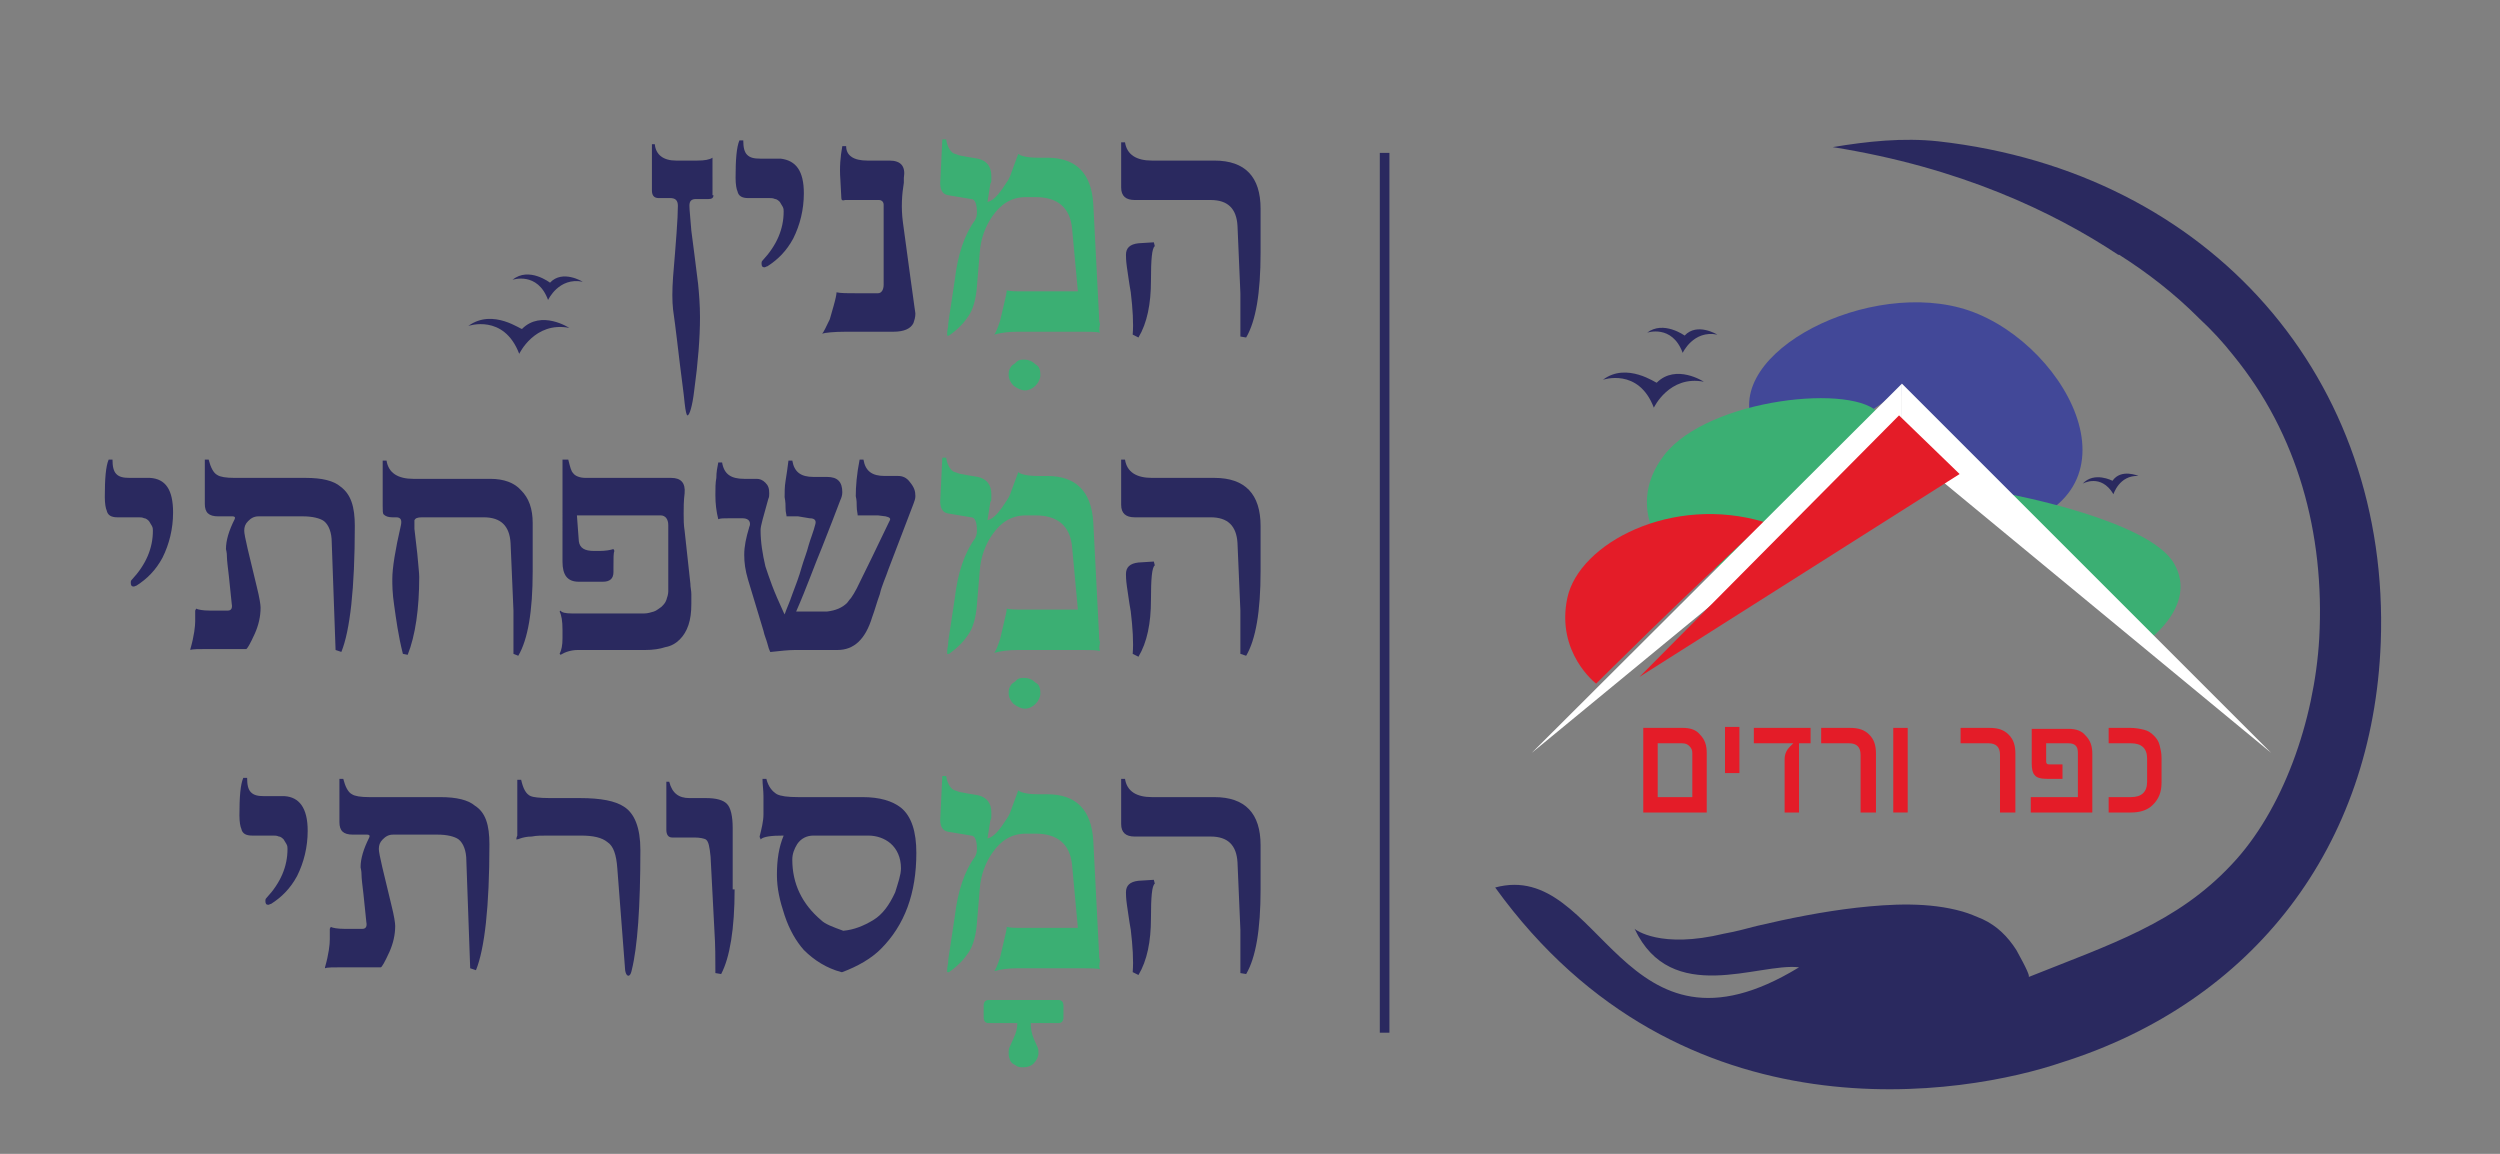 <?xml version="1.0" encoding="UTF-8"?>
<!-- Generator: Adobe Illustrator 27.9.1, SVG Export Plug-In . SVG Version: 6.00 Build 0)  -->
<svg xmlns="http://www.w3.org/2000/svg" xmlns:xlink="http://www.w3.org/1999/xlink" version="1.1" id="_x31_170px_grid" x="0px" y="0px" viewBox="0 0 260 120" style="enable-background:new 0 0 260 120;" xml:space="preserve">
<rect x="0" y="0" width="260" height="120" fill="#808080" stroke="none"/>
<style type="text/css">
	.st0{fill:#FFFFFF;stroke:#FFB400;stroke-miterlimit:10;}
	.st1{fill:none;}
	.st2{fill:#E1B400;}
	.st3{fill:#1D1D1B;}
	.st4{fill:#FFB400;}
	.st5{fill-rule:evenodd;clip-rule:evenodd;}
	.st6{fill:none;stroke:#FFB400;stroke-width:0.942;stroke-miterlimit:10;}
	.st7{fill:none;stroke:#FFB400;stroke-miterlimit:10;}
	.st8{fill:#FFFFFF;}
	.st9{fill:#E3B700;}
	.st10{fill:#F1C400;}
	.st11{fill:#FFFFFF;stroke:#1D1D1B;stroke-miterlimit:10;}
	.st12{fill:#16172D;}
	.st13{fill:#3EA1CD;}
	
		.st14{clip-path:url(#SVGID_00000107578769155242199810000012677391186219917707_);fill:none;stroke:#428FC1;stroke-width:0.816;stroke-miterlimit:3.864;}
	.st15{clip-path:url(#SVGID_00000107578769155242199810000012677391186219917707_);fill:#428FC1;}
	.st16{clip-path:url(#SVGID_00000107578769155242199810000012677391186219917707_);fill:#0080B1;}
	.st17{clip-path:url(#SVGID_00000107578769155242199810000012677391186219917707_);fill:none;stroke:#231F20;stroke-width:0.2;}
	.st18{fill:#231F20;}
	.st19{clip-path:url(#SVGID_00000121272259949594138190000015825649152167513487_);fill:none;stroke:#231F20;stroke-width:0.2;}
	.st20{clip-path:url(#SVGID_00000064336017477049098470000006445364182698136252_);fill:none;stroke:#231F20;stroke-width:0.2;}
	.st21{clip-path:url(#SVGID_00000163063820273836290410000001498716175169955986_);fill:none;stroke:#231F20;stroke-width:0.2;}
	.st22{clip-path:url(#SVGID_00000060008054533311933830000010462611315850295731_);fill:none;stroke:#231F20;stroke-width:0.2;}
	.st23{clip-path:url(#SVGID_00000028310634275941525650000000443877810700426899_);fill:none;stroke:#231F20;stroke-width:0.2;}
	.st24{clip-path:url(#SVGID_00000165929372502393852200000014611031019436255107_);fill:none;stroke:#231F20;stroke-width:0.2;}
	.st25{clip-path:url(#SVGID_00000100342759927802713080000016635804891369244045_);fill:none;stroke:#231F20;stroke-width:0.2;}
	.st26{fill:#12A3D9;}
	.st27{fill:#121718;}
	
		.st28{clip-path:url(#SVGID_00000002350577086494801580000017869981114158859179_);fill:url(#SVGID_00000155114360023764121660000012084445924716256937_);}
	
		.st29{clip-path:url(#SVGID_00000020398457483086408830000016955544805209303947_);fill:url(#SVGID_00000135687588866527377330000000159863260998807983_);}
	
		.st30{clip-path:url(#SVGID_00000137818961791255295590000005303323334601616570_);fill:url(#SVGID_00000147930163047791406500000007348934142115131293_);}
	
		.st31{clip-path:url(#SVGID_00000056385874894361221150000013729364382630676376_);fill:url(#SVGID_00000003803005133877226050000001721968780417812145_);}
	
		.st32{clip-path:url(#SVGID_00000150068457281954804250000011427580136439138179_);fill:url(#SVGID_00000090259839578859442310000017588624945875781033_);}
	
		.st33{clip-path:url(#SVGID_00000035508865595908326160000012149434015849213579_);fill:url(#SVGID_00000132802734957387865370000008859020306075036319_);}
	
		.st34{clip-path:url(#SVGID_00000092433252906817145640000012687438137862574218_);fill:url(#SVGID_00000052096133700576096320000009250997148520955546_);}
	
		.st35{clip-path:url(#SVGID_00000004545545022084562130000015146372289672544957_);fill:url(#SVGID_00000041288811637487619970000010585340899099481002_);}
	
		.st36{clip-path:url(#SVGID_00000055673343167062285810000006973904406651037095_);fill:url(#SVGID_00000183960663529842623860000017536382244130514321_);}
	
		.st37{clip-path:url(#SVGID_00000130636861539895635540000000146173424025553595_);fill:url(#SVGID_00000160156209167624964080000012640013765609293742_);}
	
		.st38{clip-path:url(#SVGID_00000061449322714233586190000009163583033605614235_);fill:url(#SVGID_00000057107779575040843090000002103929885747387580_);}
	
		.st39{clip-path:url(#SVGID_00000147925423013739452890000006130579451818122632_);fill:url(#SVGID_00000155849554311194711060000014258452515029954966_);}
	
		.st40{clip-path:url(#SVGID_00000026881581022256605200000016566388662745767583_);fill:url(#SVGID_00000113338490994184176510000010018506243152072890_);}
	
		.st41{clip-path:url(#SVGID_00000046315396743376299080000016966537958997831572_);fill:url(#SVGID_00000164498950782214037390000001411531828233642136_);}
	.st42{clip-path:url(#SVGID_00000098923467218845072130000001674102742884954046_);fill:#00205C;}
	
		.st43{clip-path:url(#SVGID_00000045591485899628354860000010405824783647702186_);fill:url(#SVGID_00000121957882867302627170000014479717571472807837_);}
	
		.st44{clip-path:url(#SVGID_00000137097871809705021470000006540485438290935732_);fill:url(#SVGID_00000098194458877068939930000008322140598882230430_);}
	
		.st45{clip-path:url(#SVGID_00000164504674024277556610000002332927152421948809_);fill:url(#SVGID_00000141441026676470261720000013018735919855837337_);}
	
		.st46{clip-path:url(#SVGID_00000068656818855370789420000012187590675537264049_);fill:url(#SVGID_00000103967125643399992680000013723368179303853979_);}
	
		.st47{clip-path:url(#SVGID_00000089574560931643056910000012729962229146209682_);fill:url(#SVGID_00000053512064049809812820000016371768538993736379_);}
	
		.st48{clip-path:url(#SVGID_00000124135091740807902010000002555051406020621449_);fill:url(#SVGID_00000131358766834558378700000006507250036034442680_);}
	
		.st49{clip-path:url(#SVGID_00000125566125785225698600000005741213886420489908_);fill:url(#SVGID_00000092415898799807192740000005179544147981083022_);}
	
		.st50{clip-path:url(#SVGID_00000053515085712674926880000015271297828676152201_);fill:url(#SVGID_00000180332866760581205740000007464627983718327689_);}
	
		.st51{clip-path:url(#SVGID_00000062898843763051221530000003157823579064950950_);fill:url(#SVGID_00000178180518880764715870000002547781174451838612_);}
	
		.st52{clip-path:url(#SVGID_00000094614393913084336670000018255580586351441035_);fill:url(#SVGID_00000054241197923636626570000002289459509806419584_);}
	
		.st53{clip-path:url(#SVGID_00000096774075755725164680000000278739389922923706_);fill:url(#SVGID_00000119828969497661943740000001279769632372298893_);}
	
		.st54{clip-path:url(#SVGID_00000050642643913410670270000011414957796868146079_);fill:url(#SVGID_00000067203879833003192090000001433339869340949646_);}
	
		.st55{clip-path:url(#SVGID_00000183932555588647596900000016361855677750021293_);fill:url(#SVGID_00000075853732291683154360000009314631867097898937_);}
	
		.st56{clip-path:url(#SVGID_00000149368625627423702150000002063775530567705249_);fill:url(#SVGID_00000156566404384476734200000017953246022991236754_);}
	.st57{clip-path:url(#SVGID_00000014629344158003238030000005818194385542338743_);fill:#00205C;}
	.st58{fill:#1A709A;}
	.st59{fill:#2181B6;}
	.st60{clip-path:url(#SVGID_00000137105469286929872790000003432199410383497104_);fill:#FFC507;}
	.st61{clip-path:url(#SVGID_00000137105469286929872790000003432199410383497104_);fill:#D52429;}
	.st62{clip-path:url(#SVGID_00000137105469286929872790000003432199410383497104_);fill:#292960;}
	.st63{clip-path:url(#SVGID_00000137105469286929872790000003432199410383497104_);}
	.st64{clip-path:url(#SVGID_00000137105469286929872790000003432199410383497104_);fill:#D8262A;}
	.st65{clip-path:url(#SVGID_00000054265960148626744740000006803140591272994212_);}
	.st66{fill:#3A80A2;}
	.st67{fill:#164A63;}
	.st68{fill:#9DBC10;}
	.st69{fill:#7C7B7B;}
	.st70{fill:url(#SVGID_00000020399307402733205510000012738500003238726030_);}
	.st71{fill:#D62B66;}
	.st72{fill:url(#SVGID_00000045596071260408410910000010423402360870149823_);}
	.st73{fill:url(#SVGID_00000083058067218149812830000007201041838500102828_);}
	
		.st74{clip-path:url(#SVGID_00000112628367251312146220000012172852721661134726_);fill:url(#SVGID_00000155863476283328006940000015766023917655684755_);}
	.st75{clip-path:url(#SVGID_00000112628367251312146220000012172852721661134726_);}
	.st76{fill:url(#SVGID_00000070097601194735981150000009747192634013620372_);}
	.st77{fill:url(#SVGID_00000114772647631499821500000018238448347220819898_);}
	.st78{fill:url(#SVGID_00000175287762909428249760000008549948576275129518_);}
	.st79{fill:url(#SVGID_00000121268487575493753640000013655565899488663716_);}
	.st80{fill:url(#SVGID_00000107581128674092467940000015540108344862530452_);}
	.st81{opacity:0.26;fill:#EF92AE;}
	.st82{opacity:0.4;fill:#FFFFFF;}
	.st83{fill:#FFE7DD;}
	.st84{fill:#ECD0B8;}
	.st85{fill:#FFA6D6;}
	.st86{fill:#FF4C8D;}
	.st87{fill:#FF7CAF;}
	.st88{fill:#FFD2E4;}
	.st89{fill:#FFCEE4;}
	.st90{fill:#FF8BC6;}
	.st91{fill:#CD805F;}
	.st92{fill:#EEB395;}
	.st93{fill:#E9CDC6;}
	.st94{fill:#FF80B1;}
	.st95{fill:#FF1D88;}
	.st96{fill:#FFC8BC;}
	.st97{fill:#FFD8C7;}
	.st98{fill:#FFA48D;}
	.st99{fill:#DE8370;}
	.st100{fill:#FFD46C;}
	.st101{fill:#FFCF43;}
	.st102{fill:#9DD925;}
	.st103{fill:#B8EF53;}
	.st104{fill:#FF80B0;}
	.st105{fill:#3BD1E5;}
	.st106{fill:#65EFED;}
	.st107{fill:#FFA2E3;}
	.st108{fill:#FFDF8F;}
	.st109{fill:#FFE8BC;}
	.st110{fill:#FFEDD7;}
	.st111{fill:#90EEFF;}
	.st112{fill:#ACFFFF;}
	.st113{fill:#C7FFF1;}
	.st114{fill:#FFB8E9;}
	.st115{fill:#FFD5EE;}
	.st116{opacity:0.44;clip-path:url(#SVGID_00000165227921433434243950000016284091485497840542_);}
	.st117{fill:#BEBCBC;}
	.st118{fill:#E2E2E2;}
	.st119{fill:#FFF9DA;}
	.st120{fill:#807F7C;}
	.st121{fill:#8C8A88;}
	.st122{fill:#FFEED1;}
	.st123{fill:#C2C2C2;}
	.st124{fill:#DA353B;}
	.st125{fill:#DC565A;}
	.st126{fill-rule:evenodd;clip-rule:evenodd;fill:#E17680;}
	.st127{fill:#BB1E23;}
	.st128{fill:#B31919;}
	.st129{fill-rule:evenodd;clip-rule:evenodd;fill:#E95459;}
	.st130{fill:#F0686D;}
	.st131{fill:#B62328;}
	.st132{fill:#CA242A;}
	.st133{fill:#D4343A;}
	.st134{fill:#E1565B;}
	.st135{fill:#C0161C;}
	.st136{fill:#D44A4F;}
	.st137{fill-rule:evenodd;clip-rule:evenodd;fill:#3DAEAE;}
	.st138{fill-rule:evenodd;clip-rule:evenodd;fill:#4EB1B1;}
	.st139{fill-rule:evenodd;clip-rule:evenodd;fill:#2E8D8D;}
	.st140{fill-rule:evenodd;clip-rule:evenodd;fill:#1F9797;}
	.st141{fill-rule:evenodd;clip-rule:evenodd;fill:#2D908A;}
	.st142{fill-rule:evenodd;clip-rule:evenodd;fill:#237571;}
	.st143{fill-rule:evenodd;clip-rule:evenodd;fill:#4CB3A8;}
	.st144{fill-rule:evenodd;clip-rule:evenodd;fill:#358080;}
	.st145{fill-rule:evenodd;clip-rule:evenodd;fill:#73C5C0;}
	.st146{fill-rule:evenodd;clip-rule:evenodd;fill:#A61839;}
	.st147{fill-rule:evenodd;clip-rule:evenodd;fill:#AE1A3D;}
	.st148{fill-rule:evenodd;clip-rule:evenodd;fill:#E14060;}
	.st149{fill-rule:evenodd;clip-rule:evenodd;fill:#E9516F;}
	.st150{fill:#FFAAC2;}
	.st151{fill:#C81367;}
	.st152{fill:url(#SVGID_00000038385728997491883140000008804442365704876725_);}
	.st153{fill:url(#SVGID_00000102522602446488300780000017262232803281826986_);}
	.st154{fill:url(#SVGID_00000021821422021866432020000001597028504138169481_);}
	
		.st155{clip-path:url(#SVGID_00000141453499303452031080000010808079437392276120_);fill:url(#SVGID_00000123406705219139330890000015851010018945997441_);}
	.st156{clip-path:url(#SVGID_00000141453499303452031080000010808079437392276120_);}
	.st157{fill:url(#SVGID_00000165208404415179039520000010833362210950785417_);}
	.st158{fill:url(#SVGID_00000173863978877648134570000016359961699084983201_);}
	.st159{fill:url(#SVGID_00000165195312626725494050000014198961931079565471_);}
	.st160{fill:url(#SVGID_00000032631216739775246100000009939383724218726304_);}
	.st161{fill:url(#SVGID_00000111897057363770354940000009264816170995090362_);}
	.st162{opacity:0.44;clip-path:url(#SVGID_00000176761971823826252980000003080058570371717308_);}
	.st163{fill:#0A4476;}
	.st164{fill:#44B7EA;}
	.st165{fill:#D0D8DD;}
	.st166{fill:#243746;}
	.st167{opacity:0.64;fill:#FFFFFF;}
	.st168{fill:none;stroke:#FFFFFF;stroke-width:0.75;stroke-miterlimit:10;}
	.st169{fill:#FCC000;}
	.st170{fill:#C71A3A;}
	.st171{fill:#114C8C;}
	.st172{fill:#FDE051;}
	.st173{clip-path:url(#SVGID_00000004536240713984950160000014112750005220496552_);fill:#FFD106;}
	.st174{clip-path:url(#SVGID_00000004536240713984950160000014112750005220496552_);fill:#E22228;}
	.st175{clip-path:url(#SVGID_00000004536240713984950160000014112750005220496552_);fill:#282561;}
	.st176{clip-path:url(#SVGID_00000004536240713984950160000014112750005220496552_);}
	.st177{clip-path:url(#SVGID_00000004536240713984950160000014112750005220496552_);fill:#EA2127;}
	.st178{clip-path:url(#SVGID_00000173843995870860778260000014057666615532350101_);}
	
		.st179{clip-path:url(#SVGID_00000154391869387128973780000000328171837889466531_);fill:none;stroke:#429BCD;stroke-width:0.816;stroke-miterlimit:3.864;}
	.st180{clip-path:url(#SVGID_00000154391869387128973780000000328171837889466531_);fill:#429BCD;}
	.st181{clip-path:url(#SVGID_00000154391869387128973780000000328171837889466531_);fill:#0081BD;}
	.st182{clip-path:url(#SVGID_00000154391869387128973780000000328171837889466531_);fill:none;stroke:#231F20;stroke-width:0.2;}
	.st183{clip-path:url(#SVGID_00000124156571148187968550000004301748351092204934_);fill:none;stroke:#231F20;stroke-width:0.2;}
	.st184{clip-path:url(#SVGID_00000018956730701379104210000006474219602000337813_);fill:none;stroke:#231F20;stroke-width:0.2;}
	.st185{clip-path:url(#SVGID_00000147184124112311342380000005963249596875543713_);fill:none;stroke:#231F20;stroke-width:0.2;}
	.st186{clip-path:url(#SVGID_00000039816389936563402570000010409093143761190590_);fill:none;stroke:#231F20;stroke-width:0.2;}
	.st187{clip-path:url(#SVGID_00000118396094550933204240000001397439397015539082_);fill:none;stroke:#231F20;stroke-width:0.2;}
	.st188{clip-path:url(#SVGID_00000098191352277487923250000002120169658402978702_);fill:none;stroke:#231F20;stroke-width:0.2;}
	.st189{clip-path:url(#SVGID_00000142878040727700540750000012429301609339334035_);fill:none;stroke:#231F20;stroke-width:0.2;}
	.st190{fill:#85D0D2;}
	.st191{fill:none;stroke:#85D0D2;stroke-width:5.283;stroke-linecap:round;stroke-linejoin:round;stroke-miterlimit:10;}
	.st192{fill:#9D9898;}
	.st193{fill-rule:evenodd;clip-rule:evenodd;fill:#231F20;}
	.st194{fill:#61A60E;}
	.st195{fill-rule:evenodd;clip-rule:evenodd;fill:url(#SVGID_00000175303008545622572990000002190257696064420789_);}
	.st196{fill-rule:evenodd;clip-rule:evenodd;fill:url(#SVGID_00000102510596964961171880000000783627035805716633_);}
	.st197{fill-rule:evenodd;clip-rule:evenodd;fill:url(#SVGID_00000056427428916039168550000003786474905514534836_);}
	.st198{fill-rule:evenodd;clip-rule:evenodd;fill:url(#SVGID_00000005979609045703352400000004275260732235248538_);}
	.st199{fill-rule:evenodd;clip-rule:evenodd;fill:url(#SVGID_00000084498529867141085750000014426386064530251665_);}
	.st200{fill:#9FBD1C;}
	.st201{fill-rule:evenodd;clip-rule:evenodd;fill:#0094D9;}
	.st202{fill-rule:evenodd;clip-rule:evenodd;fill:#284670;}
	.st203{fill:none;stroke:#FFFFFF;stroke-width:0.216;stroke-miterlimit:10;}
	.st204{fill-rule:evenodd;clip-rule:evenodd;fill:#1FC3F3;}
	.st205{fill-rule:evenodd;clip-rule:evenodd;fill:#FFD900;}
	.st206{fill-rule:evenodd;clip-rule:evenodd;fill:#FFD901;}
	.st207{fill-rule:evenodd;clip-rule:evenodd;fill:#FFDB00;}
	.st208{fill-rule:evenodd;clip-rule:evenodd;fill:#FFDB07;}
	.st209{fill-rule:evenodd;clip-rule:evenodd;fill:#FFDB11;}
	.st210{fill-rule:evenodd;clip-rule:evenodd;fill:#FFDB16;}
	.st211{fill-rule:evenodd;clip-rule:evenodd;fill:#FFDB1D;}
	.st212{fill-rule:evenodd;clip-rule:evenodd;fill:#FFDB21;}
	.st213{fill-rule:evenodd;clip-rule:evenodd;fill:#FFDB27;}
	.st214{fill-rule:evenodd;clip-rule:evenodd;fill:#FFDB2C;}
	.st215{fill-rule:evenodd;clip-rule:evenodd;fill:#FFDB2E;}
	.st216{fill-rule:evenodd;clip-rule:evenodd;fill:#FFDB33;}
	.st217{fill-rule:evenodd;clip-rule:evenodd;fill:#FFDB35;}
	.st218{fill-rule:evenodd;clip-rule:evenodd;fill:#FFDD39;}
	.st219{fill-rule:evenodd;clip-rule:evenodd;fill:#FFDD3C;}
	.st220{fill-rule:evenodd;clip-rule:evenodd;fill:#FFDE40;}
	.st221{fill-rule:evenodd;clip-rule:evenodd;fill:#FFDE42;}
	.st222{fill-rule:evenodd;clip-rule:evenodd;fill:#FFDE46;}
	.st223{fill-rule:evenodd;clip-rule:evenodd;fill:#FFDE49;}
	.st224{fill-rule:evenodd;clip-rule:evenodd;fill:#FFDF4C;}
	.st225{fill-rule:evenodd;clip-rule:evenodd;fill:#FFE04F;}
	.st226{fill-rule:evenodd;clip-rule:evenodd;fill:#FFE052;}
	.st227{fill-rule:evenodd;clip-rule:evenodd;fill:#FFE055;}
	.st228{fill-rule:evenodd;clip-rule:evenodd;fill:#FFE057;}
	.st229{fill-rule:evenodd;clip-rule:evenodd;fill:#FFE05B;}
	.st230{fill-rule:evenodd;clip-rule:evenodd;fill:#FFE05D;}
	.st231{fill-rule:evenodd;clip-rule:evenodd;fill:#FFE060;}
	.st232{fill-rule:evenodd;clip-rule:evenodd;fill:#FFE063;}
	.st233{fill-rule:evenodd;clip-rule:evenodd;fill:#FFE065;}
	.st234{fill-rule:evenodd;clip-rule:evenodd;fill:#FFE368;}
	.st235{fill-rule:evenodd;clip-rule:evenodd;fill:#FFE36A;}
	.st236{fill-rule:evenodd;clip-rule:evenodd;fill:#FFE36D;}
	.st237{fill-rule:evenodd;clip-rule:evenodd;fill:#FFE36F;}
	.st238{fill-rule:evenodd;clip-rule:evenodd;fill:#FFE371;}
	.st239{fill-rule:evenodd;clip-rule:evenodd;fill:#FFE374;}
	.st240{fill-rule:evenodd;clip-rule:evenodd;fill:#FFE576;}
	.st241{fill-rule:evenodd;clip-rule:evenodd;fill:#FFE679;}
	.st242{fill-rule:evenodd;clip-rule:evenodd;fill:#FFE67A;}
	.st243{fill-rule:evenodd;clip-rule:evenodd;fill:#FFE67D;}
	.st244{fill-rule:evenodd;clip-rule:evenodd;fill:#FFE67F;}
	.st245{fill-rule:evenodd;clip-rule:evenodd;fill:#FFE680;}
	.st246{fill-rule:evenodd;clip-rule:evenodd;fill:#FFE682;}
	.st247{fill-rule:evenodd;clip-rule:evenodd;fill:#FFE684;}
	.st248{fill-rule:evenodd;clip-rule:evenodd;fill:#FFE686;}
	.st249{fill-rule:evenodd;clip-rule:evenodd;fill:#FFE788;}
	.st250{fill-rule:evenodd;clip-rule:evenodd;fill:#FFE88A;}
	.st251{fill-rule:evenodd;clip-rule:evenodd;fill:#FFE88C;}
	.st252{fill-rule:evenodd;clip-rule:evenodd;fill:#FFE88E;}
	.st253{fill-rule:evenodd;clip-rule:evenodd;fill:#FFE890;}
	.st254{fill-rule:evenodd;clip-rule:evenodd;fill:#FFE992;}
	.st255{fill-rule:evenodd;clip-rule:evenodd;fill:#FFE994;}
	.st256{fill-rule:evenodd;clip-rule:evenodd;fill:#FFE996;}
	.st257{fill-rule:evenodd;clip-rule:evenodd;fill:#FFEB99;}
	.st258{fill-rule:evenodd;clip-rule:evenodd;fill:#FFEB9A;}
	.st259{fill-rule:evenodd;clip-rule:evenodd;fill:#FFEB9D;}
	.st260{fill-rule:evenodd;clip-rule:evenodd;fill:#FFEC9E;}
	.st261{fill-rule:evenodd;clip-rule:evenodd;fill:#FFECA1;}
	.st262{fill-rule:evenodd;clip-rule:evenodd;fill:#FFECA2;}
	.st263{fill-rule:evenodd;clip-rule:evenodd;fill:#FFECA4;}
	.st264{fill-rule:evenodd;clip-rule:evenodd;fill:#FFECA7;}
	.st265{fill-rule:evenodd;clip-rule:evenodd;fill:#FFECA8;}
	.st266{fill-rule:evenodd;clip-rule:evenodd;fill:#FFECAB;}
	.st267{fill-rule:evenodd;clip-rule:evenodd;fill:#FFEEAD;}
	.st268{fill-rule:evenodd;clip-rule:evenodd;fill:#FFEEAF;}
	.st269{fill-rule:evenodd;clip-rule:evenodd;fill:#FFEEB1;}
	.st270{fill-rule:evenodd;clip-rule:evenodd;fill:#FFEEB3;}
	.st271{fill-rule:evenodd;clip-rule:evenodd;fill:#FFEEB4;}
	.st272{fill-rule:evenodd;clip-rule:evenodd;fill:#FFEFB7;}
	.st273{fill-rule:evenodd;clip-rule:evenodd;fill:#FFEFB9;}
	.st274{fill-rule:evenodd;clip-rule:evenodd;fill:#FFEFBB;}
	.st275{fill-rule:evenodd;clip-rule:evenodd;fill:#FFEFBD;}
	.st276{fill-rule:evenodd;clip-rule:evenodd;fill:#FFF2BF;}
	.st277{fill-rule:evenodd;clip-rule:evenodd;fill:#FFF2C2;}
	.st278{fill-rule:evenodd;clip-rule:evenodd;fill:#FFF2C3;}
	.st279{fill-rule:evenodd;clip-rule:evenodd;fill:#FFF2C5;}
	.st280{fill-rule:evenodd;clip-rule:evenodd;fill:#FFF2C7;}
	.st281{fill-rule:evenodd;clip-rule:evenodd;fill:#FFF2C9;}
	.st282{fill-rule:evenodd;clip-rule:evenodd;fill:#FFF2CB;}
	.st283{fill-rule:evenodd;clip-rule:evenodd;fill:#FFF4CE;}
	.st284{fill-rule:evenodd;clip-rule:evenodd;fill:#FFF4D0;}
	.st285{fill-rule:evenodd;clip-rule:evenodd;fill:#FFF5D1;}
	.st286{fill-rule:evenodd;clip-rule:evenodd;fill:#FFF5D4;}
	.st287{fill-rule:evenodd;clip-rule:evenodd;fill:#FFF5D5;}
	.st288{fill-rule:evenodd;clip-rule:evenodd;fill:#FFF5D7;}
	.st289{fill-rule:evenodd;clip-rule:evenodd;fill:#FFF5D9;}
	.st290{fill-rule:evenodd;clip-rule:evenodd;fill:#FFF5DB;}
	.st291{fill-rule:evenodd;clip-rule:evenodd;fill:#FFF6DD;}
	.st292{fill-rule:evenodd;clip-rule:evenodd;fill:#FFF6DF;}
	.st293{fill-rule:evenodd;clip-rule:evenodd;fill:#FFF9E3;}
	.st294{fill-rule:evenodd;clip-rule:evenodd;fill:#FFF9E4;}
	.st295{fill-rule:evenodd;clip-rule:evenodd;fill:#FFF9E6;}
	.st296{fill-rule:evenodd;clip-rule:evenodd;fill:#FFF9E8;}
	.st297{fill-rule:evenodd;clip-rule:evenodd;fill:#FFFAEA;}
	.st298{fill-rule:evenodd;clip-rule:evenodd;fill:#FFFAEC;}
	.st299{fill-rule:evenodd;clip-rule:evenodd;fill:#FFFDF0;}
	.st300{fill-rule:evenodd;clip-rule:evenodd;fill:#FFFDF2;}
	.st301{fill-rule:evenodd;clip-rule:evenodd;fill:#FFFDF3;}
	.st302{fill-rule:evenodd;clip-rule:evenodd;fill:#FFFDF6;}
	.st303{fill-rule:evenodd;clip-rule:evenodd;fill:#FFFDF8;}
	.st304{fill-rule:evenodd;clip-rule:evenodd;fill:#FFFFFB;}
	.st305{fill-rule:evenodd;clip-rule:evenodd;fill:#FFFFFF;}
	.st306{fill:none;stroke:#284670;stroke-width:5;stroke-miterlimit:10;}
	.st307{fill-rule:evenodd;clip-rule:evenodd;fill:#FDCB93;}
	.st308{fill:none;stroke:#FDCB93;stroke-width:0.216;stroke-miterlimit:10;}
	.st309{fill:#504F4E;}
	.st310{fill:#5F5E5E;}
	.st311{clip-path:url(#SVGID_00000115489944518411395490000010258484215635211190_);fill:#1785C7;}
	.st312{clip-path:url(#SVGID_00000115489944518411395490000010258484215635211190_);}
	
		.st313{clip-path:url(#SVGID_00000115489944518411395490000010258484215635211190_);fill:none;stroke:#1785C7;stroke-miterlimit:10;}
	.st314{fill:#AFC836;}
	.st315{fill:#F89F1B;}
	.st316{fill:#2275AA;}
	.st317{fill:#D8D8D7;}
	.st318{fill:#454547;}
	.st319{fill:#CAC7C6;}
	.st320{fill:#2A295F;}
	.st321{fill:#3BAF73;}
	.st322{fill:#424898;}
	.st323{fill:#E41C28;}
	.st324{fill:#FFC10E;}
	.st325{opacity:0.8;fill:#FFC10E;}
	.st326{opacity:0.9;fill:#FFC10E;}
	.st327{opacity:0.7;fill:#FFC10E;}
	.st328{opacity:0.6;fill:#FFC10E;}
	.st329{opacity:0.5;fill:#FFC10E;}
	.st330{opacity:0.3;fill:#FFC10E;}
	.st331{opacity:0.1;fill:#FFC10E;}
	.st332{fill:#6C5635;}
	.st333{fill:#3CB0E5;}
	.st334{fill:#63B1D1;}
	.st335{fill:none;stroke:#63B1D1;stroke-width:2;stroke-miterlimit:10;}
	.st336{fill:#141000;}
	.st337{fill:#8762A7;}
	.st338{fill:#060600;}
</style>
<g>
	<rect x="143.5" y="15.9" class="st320" width="1" height="91.5"></rect>
	<path class="st320" d="M155.5,92.3c19.4,26.9,49.2,21.5,58.9,18.2c20-6.3,32.4-22.5,33.2-43.7c1-27.3-17.6-48.9-46-52.1   c-3.7-0.4-7.4,0-11,0.6c13.2,2.1,22.9,6.7,29.7,11.2c0,0,0,0,0.1,0c3,1.9,5.8,4.1,8.2,6.5c0,0,0,0,0.1,0.1c1.3,1.2,2.5,2.5,3.6,3.9   c6.6,8.1,9.5,18.4,8.9,29.4c-0.5,8.6-3.8,17.9-9.1,23.5c-5.7,6.1-12.6,8.3-21.1,11.7c0,0,0,0,0-0.1c0-0.4-1.2-2.5-1.3-2.7   c-0.9-1.4-2-2.5-3.5-3.2c-0.7-0.3-1.4-0.6-2.1-0.8c-3.5-1-7.4-0.8-11-0.4c-3.5,0.4-7,1.1-10.4,1.9c-1.1,0.3-2.3,0.6-3.4,0.8   c-6.6,1.6-9.2-0.4-9.3-0.5c3.8,8.1,12.9,3.5,17.1,4C168.6,111.9,166.6,89.3,155.5,92.3z"></path>
	<g>
		<path class="st320" d="M74.2,20.3c0,0.3-0.2,0.4-0.5,0.4h-1.3c-0.5,0-0.7,0.2-0.7,0.7c0,0.4,0.1,1.3,0.2,2.6    c0.2,1.4,0.4,3.2,0.7,5.5c0.1,1,0.2,2.2,0.2,3.5c0,2.1-0.2,4.7-0.6,7.6c-0.2,1.7-0.5,2.6-0.7,2.6c-0.1,0-0.2-0.4-0.3-1.3    c-0.1-1.1-0.3-2.4-0.5-4.1c-0.2-1.6-0.4-3.5-0.7-5.6c-0.1-0.9-0.1-2,0-3.4c0.3-3.6,0.5-6.1,0.5-7.4c0-0.6-0.3-0.8-0.8-0.8l-1.2,0    c-0.5,0-0.7-0.3-0.7-0.8V15l0.3,0c0.1,1.1,0.9,1.7,2.2,1.7h2.2c0.8,0,1.3-0.1,1.6-0.3V20.3z"></path>
		<path class="st320" d="M83.6,20.1c0,1.7-0.4,3.3-1.1,4.7c-0.7,1.3-1.6,2.2-2.7,2.9c-0.1,0-0.2,0.1-0.3,0.1c-0.2,0-0.3-0.1-0.3-0.4    c0-0.1,0-0.2,0.1-0.3c1.5-1.6,2.2-3.3,2.2-5.1c0-0.2,0-0.3-0.1-0.5c-0.1-0.2-0.2-0.3-0.3-0.5c-0.1-0.1-0.3-0.3-0.5-0.3    c-0.2-0.1-0.4-0.1-0.6-0.1h-2.2c-0.6,0-1-0.2-1.1-0.7c-0.1-0.2-0.2-0.7-0.2-1.4c0-1.9,0.1-3.2,0.4-3.9h0.4c0,0.7,0.1,1.2,0.4,1.5    c0.3,0.3,0.7,0.4,1.4,0.4h2.1C82.8,16.7,83.6,17.8,83.6,20.1z"></path>
		<path class="st320" d="M95,33.6c-0.3,0.6-1,0.9-2.1,0.9H88c-1.3,0-2.2,0.1-2.5,0.2c0.2-0.2,0.4-0.7,0.8-1.5l0.4-1.4    c0.2-0.7,0.3-1.2,0.3-1.4c0.4,0.1,1.2,0.1,2.3,0.1c0.6,0,1,0,1.3,0c0.3,0,0.6,0,0.7,0c0.4,0,0.6-0.4,0.6-0.9c0-0.3,0-1.4,0-3.1    c0-1.1,0-1.9,0-2.4c0-0.5,0-0.7,0-0.7c0-0.5,0-0.9,0-1.2c0-0.3,0-0.6,0-0.9c0-0.3-0.2-0.5-0.5-0.5h-2.6c-0.2,0-0.4,0-0.6,0    c-0.2,0-0.3,0-0.3,0c-0.3,0.1-0.4,0-0.4-0.2l-0.1-1.9c-0.1-1.3,0-2.4,0.2-3.5h0.4c0,1,0.8,1.5,2.2,1.5h2.3c1.2,0,1.7,0.6,1.5,1.8    L94,19c-0.2,1.2-0.3,2.6-0.1,4.1l0.8,5.9c0.2,1.3,0.3,2.3,0.4,2.9c0.1,0.6,0.1,0.8,0.1,0.7C95.2,33,95.1,33.3,95,33.6z"></path>
		<path class="st321" d="M108.2,39c0,0.4-0.2,0.8-0.5,1.1c-0.3,0.3-0.7,0.5-1.1,0.5c-0.4,0-0.8-0.2-1.2-0.5    c-0.3-0.3-0.5-0.7-0.5-1.1c0-0.2,0-0.4,0.1-0.6c0.1-0.2,0.2-0.4,0.4-0.5c0.2-0.1,0.3-0.3,0.5-0.4c0.2-0.1,0.4-0.1,0.6-0.1    c0.5,0,0.9,0.2,1.2,0.5C108.1,38.1,108.2,38.5,108.2,39z"></path>
		<path class="st321" d="M114.4,34.6c-0.4-0.1-1-0.1-1.8-0.1h-6.8c-0.9,0-1.7,0.1-2.4,0.3c0.1-0.1,0.3-0.5,0.6-1.4l0.4-1.7    c0.2-0.8,0.3-1.3,0.3-1.5c0.5,0.1,0.9,0.1,1.3,0.1h6.1l-0.6-6.5c-0.2-2.2-1.5-3.3-3.8-3.3h-1c-1.5,0-2.6,0.7-3.5,2    c-0.7,1-1.2,2.3-1.3,3.7l-0.3,3.6c-0.1,1.3-0.4,2.4-0.9,3.1c-0.4,0.6-1,1.3-2,2h-0.2c0-0.2,0-0.5,0.1-0.9c0-0.4,0.1-0.9,0.2-1.6    l0.5-3.3c0.3-2.6,1-4.7,2.1-6.2c0.1-0.2,0.2-0.4,0.2-0.8c0-0.9-0.2-1.4-0.6-1.4l-2.4-0.4c-0.6-0.1-0.9-0.6-0.8-1.6l0.2-4.2h0.4    c0.1,0.7,0.4,1.2,0.7,1.4c0.1,0.1,0.3,0.1,0.5,0.2c0.2,0.1,0.5,0.1,0.9,0.2l1.2,0.2c0.9,0.2,1.4,0.8,1.4,1.8c0,0.1,0,0.2,0,0.4    c0,0.1,0,0.3-0.1,0.4l-0.3,1.9c0.5-0.1,1-0.6,1.5-1.3c0.2-0.3,0.4-0.6,0.6-0.9c0.2-0.3,0.3-0.6,0.4-0.9l0.7-1.9    c0.2,0.2,0.9,0.4,2,0.4h1c3,0,4.6,1.6,4.8,4.8l0.6,11.7c0,0.3,0,0.5,0.1,0.8C114.3,34.2,114.3,34.4,114.4,34.6z"></path>
		<path class="st320" d="M131.1,26.3c0,4.2-0.5,7.1-1.5,8.8l-0.6-0.1c0-1.3,0-2.3,0-3.1c0-0.7,0-1.2,0-1.4l-0.3-7    c-0.1-1.8-1-2.7-2.8-2.7h-7.9c-0.9,0-1.4-0.4-1.4-1.3v-4.7h0.4c0.2,1.3,1.2,1.9,2.8,1.9h6.5c3.2,0,4.8,1.7,4.8,5V26.3z     M120.1,25.6c-0.3,0.2-0.4,1.4-0.4,3.6c0,2.4-0.4,4.4-1.3,5.9l-0.6-0.3c0.1-1.2,0-2.7-0.2-4.4c-0.2-1.1-0.3-2-0.4-2.6    c-0.1-0.7-0.1-1.1-0.1-1.3c0-0.7,0.4-1.1,1.3-1.2l1.6-0.1L120.1,25.6z"></path>
		<path class="st320" d="M18,53.3c0,1.7-0.4,3.3-1.1,4.7c-0.7,1.3-1.6,2.2-2.7,2.9C14,61,13.9,61,13.9,61c-0.2,0-0.3-0.1-0.3-0.4    c0-0.1,0-0.2,0.1-0.3c1.5-1.6,2.2-3.3,2.2-5.1c0-0.2,0-0.3-0.1-0.5c-0.1-0.2-0.2-0.3-0.3-0.5c-0.1-0.1-0.3-0.3-0.5-0.3    c-0.2-0.1-0.4-0.1-0.6-0.1h-2.2c-0.6,0-1-0.2-1.1-0.7c-0.1-0.2-0.2-0.7-0.2-1.4c0-1.9,0.1-3.2,0.4-3.9h0.4c0,0.7,0.1,1.2,0.4,1.5    c0.3,0.3,0.7,0.4,1.4,0.4h2.1C17.2,49.8,18,50.9,18,53.3z"></path>
		<path class="st320" d="M36.9,54.7c0,6.5-0.5,10.9-1.4,13.1l-0.6-0.2l-0.4-11.2c0-1-0.3-1.8-0.8-2.2c-0.4-0.3-1.2-0.5-2.2-0.5h-4.6    c-0.5,0-0.8,0.2-1.1,0.5c-0.3,0.3-0.4,0.6-0.4,1c0,0.5,0.5,2.5,1.3,5.8c0.3,1.2,0.4,1.9,0.4,2.2c0,0.9-0.2,1.8-0.6,2.7    c-0.5,1.1-0.8,1.6-0.9,1.6h-3.9c-1,0-1.7,0-1.9,0.1l0-0.1c0.4-1.4,0.5-2.4,0.5-2.9c0-0.1,0-0.2,0-0.4c0-0.1,0-0.2,0-0.3v-0.4    l0.1-0.2c0.2,0.1,0.7,0.2,1.4,0.2h1.9c0.3,0,0.5-0.2,0.4-0.7c0-0.1-0.1-1-0.3-2.9c-0.1-0.9-0.2-1.6-0.2-2c0-0.5-0.1-0.7-0.1-0.8    c0-0.9,0.3-1.9,0.9-3.1c0.1-0.2,0-0.3-0.2-0.3h-1.5c-1,0-1.4-0.4-1.4-1.3v-4.6h0.4c0.2,0.8,0.5,1.4,0.9,1.6    c0.3,0.2,0.9,0.3,1.8,0.3h7.4c1.7,0,2.9,0.3,3.6,0.9C36.5,51.4,36.9,52.7,36.9,54.7z"></path>
		<path class="st320" d="M55.4,59.4c0,4.2-0.5,7.1-1.5,8.8L53.4,68c0-1.3,0-2.3,0-3.1c0-0.7,0-1.2,0-1.4l-0.3-7    c-0.1-1.8-1-2.7-2.8-2.7h-6.4c-0.5,0-0.7,0.1-0.8,0.3c0,0.1,0,0.4,0,0.9l0.3,2.6c0.1,1.2,0.2,2,0.2,2.4c0,3.3-0.4,6.1-1.2,8.1    l-0.5-0.1C41.4,66,41.2,64.4,41,63c-0.2-1.3-0.2-2.2-0.2-2.8c0-1.1,0.3-3,0.9-5.6c0.1-0.5,0-0.8-0.5-0.8h-0.4    c-0.4,0-0.7-0.1-0.9-0.3c-0.1-0.1-0.1-0.4-0.1-0.9v-4.7h0.4c0.2,1.3,1.2,1.9,2.8,1.9H51c1.4,0,2.5,0.4,3.2,1.2    c0.8,0.8,1.2,1.9,1.2,3.4V59.4z"></path>
		<path class="st320" d="M71.8,60.7c0,0.4,0.1,0.7,0.1,1.1c0,0.3,0,0.7,0,1c0,0.9-0.1,1.6-0.3,2.2c-0.2,0.6-0.5,1.1-0.9,1.5    c-0.4,0.4-0.9,0.7-1.5,0.8c-0.6,0.2-1.3,0.3-2.1,0.3h-7c-0.7,0-1.3,0.2-1.8,0.5l-0.1-0.1c0.2-0.4,0.3-0.9,0.3-1.6v-0.9    c0-0.9-0.1-1.5-0.3-1.9l0.1-0.1c0.1,0.2,0.5,0.3,1.2,0.3H67c0.3,0,0.7-0.1,1-0.2c0.3-0.1,0.5-0.3,0.8-0.5c0.2-0.2,0.4-0.4,0.5-0.7    c0.1-0.3,0.2-0.6,0.2-0.9v-6.9c0-0.6-0.3-1-0.8-1H60l0.2,2.7c0.1,0.7,0.6,1,1.6,1h0.5c0.7,0,1.2-0.1,1.5-0.2l0.1,0.2    c-0.1,0.2-0.1,0.7-0.1,1.7v0.5c0,0.7-0.4,1-1.1,1h-2.5c-1.2,0-1.7-0.7-1.7-2.1V47.8h0.6c0.2,0.8,0.3,1.2,0.5,1.4    c0.2,0.3,0.7,0.5,1.3,0.5h8.9c1,0,1.5,0.5,1.4,1.6c-0.1,0.8-0.1,1.5-0.1,2.1c0,0.6,0,1.2,0.1,1.8L71.8,60.7z"></path>
		<path class="st320" d="M95.2,51.6c0,0.3-0.1,0.5-0.2,0.8l-2.6,6.8c-0.3,0.9-0.7,1.7-0.9,2.6c-0.3,0.8-0.5,1.6-0.8,2.4    c-0.7,2.3-1.9,3.4-3.6,3.4l-2.6,0c-0.5,0-1.1,0-1.8,0c-0.7,0-1.6,0.1-2.5,0.2l-0.1,0c-0.1-0.2-0.2-0.5-0.3-0.9    c-0.1-0.4-0.3-0.8-0.4-1.3l-1.6-5.3c-0.3-1-0.4-1.8-0.4-2.6c0-0.9,0.2-1.8,0.5-2.8c0-0.1,0.1-0.2,0.1-0.4c0-0.4-0.3-0.6-0.8-0.6    h-1.3c-0.6,0-1,0-1.2,0.1c-0.2-0.8-0.3-1.6-0.3-2.5c0-0.7,0-1.3,0.1-1.8c0-0.6,0.1-1.1,0.2-1.6h0.4c0.2,1.2,0.9,1.7,2.3,1.7h1.3    c0.3,0,0.6,0.1,0.9,0.4c0.3,0.3,0.4,0.6,0.4,1.1c0,0.2,0,0.4-0.1,0.6c-0.5,1.8-0.8,2.8-0.8,3.2c0,1.3,0.2,2.5,0.5,3.8    c0.2,0.6,0.4,1.2,0.7,2c0.3,0.8,0.7,1.7,1.2,2.8l0.1,0.2c0.2-0.6,0.5-1.2,0.8-2.1c0.3-0.8,0.7-1.8,1-2.9c0.2-0.7,0.5-1.4,0.7-2.2    c0.2-0.7,0.5-1.4,0.7-2.2c0.1-0.4-0.1-0.6-0.6-0.6L83,53.7c0.1,0,0.1,0-0.1,0c-0.2,0-0.6,0-1.1,0c0-0.2-0.1-0.4-0.1-0.8    c0-0.3,0-0.7-0.1-1.2c0-0.5,0-1.1,0.1-1.7c0.1-0.6,0.2-1.3,0.3-2.1h0.4c0.2,1.2,0.9,1.7,2.2,1.7H86c1.1,0,1.6,0.5,1.6,1.6    c0,0.3-0.1,0.6-0.2,0.8c-0.5,1.3-1.1,2.9-1.9,4.9c-0.8,1.9-1.6,4.2-2.7,6.7c0.8,0,1.8,0,3.2,0c0.9-0.1,1.6-0.4,2.1-0.9    c0.1-0.1,0.2-0.3,0.4-0.5c0.2-0.3,0.4-0.6,0.6-1c1-2,2.1-4.3,3.4-7c0.2-0.3,0-0.4-0.4-0.5l-0.8-0.1h-2.1c0-0.2-0.1-0.5-0.1-0.9    c0-0.3,0-0.7-0.1-1.1c0-1,0.1-2.3,0.4-3.8h0.4c0.2,1.2,0.9,1.7,2.2,1.7h1.4c0.5,0,0.9,0.2,1.2,0.6C95.1,50.7,95.2,51.1,95.2,51.6z    "></path>
		<path class="st321" d="M108.2,72.1c0,0.4-0.2,0.8-0.5,1.1c-0.3,0.3-0.7,0.5-1.1,0.5c-0.4,0-0.8-0.2-1.2-0.5    c-0.3-0.3-0.5-0.7-0.5-1.1c0-0.2,0-0.4,0.1-0.6c0.1-0.2,0.2-0.4,0.4-0.5c0.2-0.1,0.3-0.3,0.5-0.4c0.2-0.1,0.4-0.1,0.6-0.1    c0.5,0,0.9,0.2,1.2,0.5C108.1,71.2,108.2,71.6,108.2,72.1z"></path>
		<path class="st321" d="M114.4,67.7c-0.4-0.1-1-0.1-1.8-0.1h-6.8c-0.9,0-1.7,0.1-2.4,0.3c0.1-0.1,0.3-0.5,0.6-1.4l0.4-1.7    c0.2-0.8,0.3-1.3,0.3-1.5c0.5,0.1,0.9,0.1,1.3,0.1h6.1l-0.6-6.5c-0.2-2.2-1.5-3.3-3.8-3.3h-1c-1.5,0-2.6,0.7-3.5,2    c-0.7,1-1.2,2.3-1.3,3.7l-0.3,3.6c-0.1,1.3-0.4,2.4-0.9,3.1c-0.4,0.6-1,1.3-2,2h-0.2c0-0.2,0-0.5,0.1-0.9c0-0.4,0.1-0.9,0.2-1.6    l0.5-3.3c0.3-2.6,1-4.7,2.1-6.2c0.1-0.2,0.2-0.4,0.2-0.8c0-0.9-0.2-1.4-0.6-1.4l-2.4-0.4c-0.6-0.1-0.9-0.6-0.8-1.6l0.2-4.2h0.4    c0.1,0.7,0.4,1.2,0.7,1.4c0.1,0.1,0.3,0.1,0.5,0.2c0.2,0.1,0.5,0.1,0.9,0.2l1.2,0.2c0.9,0.2,1.4,0.8,1.4,1.8c0,0.1,0,0.2,0,0.4    c0,0.1,0,0.3-0.1,0.4l-0.3,1.9c0.5-0.1,1-0.6,1.5-1.3c0.2-0.3,0.4-0.6,0.6-0.9c0.2-0.3,0.3-0.6,0.4-0.9l0.7-1.9    c0.2,0.2,0.9,0.4,2,0.4h1c3,0,4.6,1.6,4.8,4.8l0.6,11.7c0,0.3,0,0.5,0.1,0.8C114.3,67.3,114.3,67.5,114.4,67.7z"></path>
		<path class="st320" d="M131.1,59.4c0,4.2-0.5,7.1-1.5,8.8L129,68c0-1.3,0-2.3,0-3.1c0-0.7,0-1.2,0-1.4l-0.3-7    c-0.1-1.8-1-2.7-2.8-2.7h-7.9c-0.9,0-1.4-0.4-1.4-1.3v-4.7h0.4c0.2,1.3,1.2,1.9,2.8,1.9h6.5c3.2,0,4.8,1.7,4.8,5V59.4z     M120.1,58.8c-0.3,0.2-0.4,1.4-0.4,3.6c0,2.4-0.4,4.4-1.3,5.9l-0.6-0.3c0.1-1.2,0-2.7-0.2-4.4c-0.2-1.1-0.3-2-0.4-2.6    c-0.1-0.7-0.1-1.1-0.1-1.3c0-0.7,0.4-1.1,1.3-1.2l1.6-0.1L120.1,58.8z"></path>
		<path class="st320" d="M32,86.4c0,1.7-0.4,3.3-1.1,4.7c-0.7,1.3-1.6,2.2-2.7,2.9c-0.1,0-0.2,0.1-0.3,0.1c-0.2,0-0.3-0.1-0.3-0.4    c0-0.1,0-0.2,0.1-0.3c1.5-1.6,2.2-3.3,2.2-5.1c0-0.2,0-0.3-0.1-0.5c-0.1-0.2-0.2-0.3-0.3-0.5c-0.1-0.1-0.3-0.3-0.5-0.3    c-0.2-0.1-0.4-0.1-0.6-0.1h-2.2c-0.6,0-1-0.2-1.1-0.7c-0.1-0.2-0.2-0.7-0.2-1.4c0-1.9,0.1-3.2,0.4-3.9h0.4c0,0.7,0.1,1.2,0.4,1.5    c0.3,0.3,0.7,0.4,1.4,0.4h2.1C31.1,82.9,32,84,32,86.4z"></path>
		<path class="st320" d="M50.9,87.8c0,6.5-0.5,10.9-1.4,13.1l-0.6-0.2l-0.4-11.2c0-1-0.3-1.8-0.8-2.2c-0.4-0.3-1.2-0.5-2.2-0.5h-4.6    c-0.5,0-0.8,0.2-1.1,0.5c-0.3,0.3-0.4,0.6-0.4,1c0,0.5,0.5,2.5,1.3,5.8c0.3,1.2,0.4,1.9,0.4,2.2c0,0.9-0.2,1.8-0.6,2.7    c-0.5,1.1-0.8,1.6-0.9,1.6h-3.9c-1,0-1.7,0-1.9,0.1l0-0.1c0.4-1.4,0.5-2.4,0.5-2.9c0-0.1,0-0.2,0-0.4c0-0.1,0-0.2,0-0.3v-0.4    l0.1-0.2c0.2,0.1,0.7,0.2,1.4,0.2h1.9c0.3,0,0.5-0.2,0.4-0.7c0-0.1-0.1-1-0.3-2.9c-0.1-0.9-0.2-1.6-0.2-2c0-0.5-0.1-0.7-0.1-0.8    c0-0.9,0.3-1.9,0.9-3.1c0.1-0.2,0-0.3-0.2-0.3h-1.5c-1,0-1.4-0.4-1.4-1.3V81h0.4c0.2,0.8,0.5,1.4,0.9,1.6c0.3,0.2,0.9,0.3,1.8,0.3    h7.4c1.7,0,2.9,0.3,3.6,0.9C50.5,84.5,50.9,85.8,50.9,87.8z"></path>
		<path class="st320" d="M66.6,88.4c0,5.9-0.3,10.1-0.9,12.5c-0.1,0.5-0.3,0.7-0.5,0.5c-0.1-0.1-0.2-0.4-0.2-0.7l-0.8-10.4    c-0.1-1.4-0.4-2.3-1-2.7c-0.6-0.5-1.5-0.7-2.8-0.7H57c-0.7,0-1.2,0-1.7,0.1c-0.5,0-0.9,0.1-1.2,0.2c-0.2,0.1-0.4,0.1-0.4,0.1    c0,0,0-0.2,0.1-0.4c0,0,0-0.3,0-0.6c0-0.4,0-0.9,0-1.6l0-3.6h0.4c0.2,0.9,0.5,1.5,1,1.7c0.2,0.1,0.9,0.2,2,0.2h3.1    c2.2,0,3.7,0.3,4.6,0.9C66,84.6,66.6,86.1,66.6,88.4z"></path>
		<path class="st320" d="M76.4,92.5c0,4.1-0.5,7.1-1.4,8.8l-0.6-0.1c0-1.5,0-2.9-0.1-4.4l-0.4-7.7c-0.1-1-0.2-1.6-0.5-1.8    c-0.2-0.1-0.6-0.2-1.2-0.2h-2.3c-0.4,0-0.6-0.3-0.6-0.8v-5h0.3c0.3,1.2,1,1.7,2.1,1.7h1.7c1.1,0,1.8,0.2,2.2,0.6    c0.4,0.4,0.6,1.3,0.6,2.5V92.5z"></path>
		<path class="st320" d="M95.3,88.7c0,4.2-1.2,7.5-3.7,10c-1,1-2.4,1.8-4,2.4h-0.1c-1.5-0.4-2.8-1.2-3.9-2.3c-0.8-0.9-1.5-2.1-2-3.6    c-0.5-1.5-0.8-2.8-0.8-4.2c0-1.6,0.2-2.9,0.7-4.1c-1.3,0-2.1,0.1-2.4,0.4C79.1,87.2,79,87.1,79,87c0.2-0.8,0.4-1.6,0.4-2.3    c0-0.7,0-1.3,0-1.9c0-0.6-0.1-1.2-0.1-1.8h0.4c0.2,0.8,0.6,1.3,1.1,1.6c0.4,0.2,1.1,0.3,2.2,0.3h6.7c1.8,0,3.1,0.4,4,1.1    C94.8,84.9,95.3,86.5,95.3,88.7z M93.7,90.3c0-1.1-0.4-2-1.1-2.6c-0.6-0.5-1.4-0.8-2.3-0.8h-5.7c-0.7,0-1.3,0.3-1.7,0.9    c-0.3,0.5-0.5,1-0.5,1.6c0,2.5,1,4.6,3,6.3c0.4,0.4,1.2,0.7,2.3,1.1c1.1-0.1,2.1-0.5,3.1-1.1c1-0.6,1.7-1.6,2.3-2.9    C93.4,91.8,93.7,91,93.7,90.3z"></path>
		<path class="st321" d="M110.1,104c0.3,0,0.5,0.2,0.5,0.6v1.2c0,0.4-0.2,0.6-0.5,0.6h-2.9c0,0.6,0.1,1.1,0.3,1.6l0.4,0.9    c0.1,0.2,0.1,0.4,0.1,0.6c0,0.4-0.2,0.8-0.5,1.1c-0.3,0.3-0.7,0.4-1.1,0.4c-0.2,0-0.4,0-0.6-0.1c-0.2-0.1-0.3-0.2-0.5-0.3    c-0.1-0.1-0.3-0.3-0.3-0.5c-0.1-0.2-0.1-0.4-0.1-0.6s0-0.4,0.1-0.6l0.4-0.9c0.3-0.6,0.4-1.1,0.4-1.6h-3c-0.3,0-0.5-0.2-0.5-0.6    v-1.2c0-0.4,0.2-0.6,0.5-0.6H110.1z"></path>
		<path class="st321" d="M114.4,100.8c-0.4-0.1-1-0.1-1.8-0.1h-6.8c-0.9,0-1.7,0.1-2.4,0.3c0.1-0.1,0.3-0.5,0.6-1.4l0.4-1.7    c0.2-0.8,0.3-1.3,0.3-1.5c0.5,0.1,0.9,0.1,1.3,0.1h6.1l-0.6-6.5c-0.2-2.2-1.5-3.3-3.8-3.3h-1c-1.5,0-2.6,0.7-3.5,2    c-0.7,1-1.2,2.3-1.3,3.7l-0.3,3.6c-0.1,1.3-0.4,2.4-0.9,3.1c-0.4,0.6-1,1.3-2,2h-0.2c0-0.2,0-0.5,0.1-0.9c0-0.4,0.1-0.9,0.2-1.6    l0.5-3.3c0.3-2.6,1-4.7,2.1-6.2c0.1-0.2,0.2-0.4,0.2-0.8c0-0.9-0.2-1.4-0.6-1.4l-2.4-0.4c-0.6-0.1-0.9-0.6-0.8-1.6l0.2-4.2h0.4    c0.1,0.7,0.4,1.2,0.7,1.4c0.1,0.1,0.3,0.1,0.5,0.2c0.2,0.1,0.5,0.1,0.9,0.2l1.2,0.2c0.9,0.2,1.4,0.8,1.4,1.8c0,0.1,0,0.2,0,0.4    c0,0.1,0,0.3-0.1,0.4l-0.3,1.9c0.5-0.1,1-0.6,1.5-1.3c0.2-0.3,0.4-0.6,0.6-0.9c0.2-0.3,0.3-0.6,0.4-0.9l0.7-1.9    c0.2,0.2,0.9,0.4,2,0.4h1c3,0,4.6,1.6,4.8,4.8l0.6,11.7c0,0.3,0,0.5,0.1,0.8C114.3,100.4,114.3,100.6,114.4,100.8z"></path>
		<path class="st320" d="M131.1,92.5c0,4.2-0.5,7.1-1.5,8.8l-0.6-0.1c0-1.3,0-2.3,0-3.1c0-0.7,0-1.2,0-1.4l-0.3-7    c-0.1-1.8-1-2.7-2.8-2.7h-7.9c-0.9,0-1.4-0.4-1.4-1.3v-4.7h0.4c0.2,1.3,1.2,1.9,2.8,1.9h6.5c3.2,0,4.8,1.7,4.8,5V92.5z     M120.1,91.9c-0.3,0.2-0.4,1.4-0.4,3.6c0,2.4-0.4,4.4-1.3,5.9l-0.6-0.3c0.1-1.2,0-2.7-0.2-4.4c-0.2-1.1-0.3-2-0.4-2.6    c-0.1-0.7-0.1-1.1-0.1-1.3c0-0.7,0.4-1.1,1.3-1.2l1.6-0.1L120.1,91.9z"></path>
	</g>
	<g>
		<path class="st320" d="M48.7,33.9c0,0,3.7-1.3,5.3,2.9c0,0,1.6-3.4,5.2-2.7c0,0-2.9-1.9-4.9,0.1C54.3,34.4,51.3,32,48.7,33.9z"></path>
		<path class="st320" d="M53.3,29.1c0,0,2.6-0.9,3.7,2.1c0,0,1.1-2.4,3.6-1.9c0,0-2.1-1.3-3.4,0.1C57.2,29.4,55,27.7,53.3,29.1z"></path>
	</g>
	<path class="st322" d="M182.7,44.9c-4.4-7.5,10.5-15.7,21.1-12.9c10.6,2.8,20,19.2,4.9,23c-4.7-5.6-11.3-14.3-11.3-14.3   S185.7,50,182.7,44.9z"></path>
	<path class="st321" d="M223,66.9c0,0,5.7-3.8,3.1-8.3c-2.6-4.5-17.1-7.2-17.1-7.2L223,66.9z"></path>
	<path class="st321" d="M176.7,59.3c-3,0-8.2-6.1-3.6-12s20-7.5,22.4-4.2c-5.1,6.9-10.7,13-10.7,13S180.5,59.3,176.7,59.3z"></path>
	<path class="st323" d="M166,71.1c0,0-4.2-3.2-3-8.9c1.2-5.7,10.9-10.8,20.5-7.9C174.9,62.2,166,71.1,166,71.1z"></path>
	<path class="st320" d="M166.7,39.5c0,0,3.7-1.3,5.3,2.9c0,0,1.6-3.4,5.2-2.7c0,0-2.9-1.9-4.9,0.1C172.3,39.9,169.2,37.6,166.7,39.5   z"></path>
	<path class="st320" d="M171.3,34.6c0,0,2.6-0.9,3.7,2.1c0,0,1.1-2.4,3.6-1.9c0,0-2.1-1.3-3.4,0.1C175.2,34.9,173,33.3,171.3,34.6z"></path>
	<path class="st320" d="M216.6,50.3c0,0,1.9-1.1,3.2,1.1c0,0,0.6-2,2.6-1.9c0,0-1.8-0.8-2.7,0.5C219.7,50,217.8,49,216.6,50.3z"></path>
	<g>
		<polygon class="st8" points="159.3,78.3 197.8,39.9 197.8,46.6   "></polygon>
		<polygon class="st8" points="236.2,78.3 197.8,39.9 197.8,46.6   "></polygon>
	</g>
	<polygon class="st323" points="170.5,70.4 197.5,43.2 203.8,49.3  "></polygon>
	<g>
		<path class="st323" d="M177.5,84.5h-6.6v-8.8h4.1c0.8,0,1.4,0.2,1.8,0.7c0.5,0.5,0.7,1.1,0.7,1.9V84.5z M176,82.9v-4.6    c0-0.3-0.1-0.5-0.3-0.7c-0.2-0.2-0.4-0.3-0.8-0.3h-2.5v5.6H176z"></path>
		<path class="st323" d="M180.9,80.4h-1.5v-4.8h1.5V80.4z"></path>
		<path class="st323" d="M188.2,77.3h-1.1v7.2h-1.5V79c0-0.6,0.2-1,0.6-1.4l0.3-0.3h-4.1v-1.6h5.9V77.3z"></path>
		<path class="st323" d="M195,84.5h-1.5v-6c0-0.4-0.1-0.7-0.3-0.9c-0.2-0.2-0.5-0.3-0.9-0.3h-2.9v-1.6h3c0.9,0,1.5,0.2,2,0.7    c0.5,0.5,0.7,1.1,0.7,2V84.5z"></path>
		<path class="st323" d="M198.4,84.5h-1.5v-8.8h1.5V84.5z"></path>
		<path class="st323" d="M209.5,84.5H208v-6c0-0.4-0.1-0.7-0.3-0.9c-0.2-0.2-0.5-0.3-0.9-0.3h-2.9v-1.6h3c0.9,0,1.5,0.2,2,0.7    c0.5,0.5,0.7,1.1,0.7,2V84.5z"></path>
		<path class="st323" d="M217.7,84.5h-6.5v-1.6h4.9v-4.6c0-0.7-0.3-1-1-1h-2.3v1.9c0,0.2,0.1,0.3,0.3,0.3h1.4v1.5h-1.6    c-0.6,0-1.1-0.1-1.3-0.4c-0.2-0.2-0.3-0.6-0.3-1.2v-3.6h3.8c0.8,0,1.4,0.2,1.8,0.7c0.5,0.5,0.7,1.1,0.7,1.9V84.5z"></path>
		<path class="st323" d="M224.8,81.4c0,1-0.3,1.7-0.9,2.3c-0.6,0.6-1.4,0.8-2.3,0.8h-2.3v-1.6h2.3c1.1,0,1.7-0.5,1.7-1.6v-2.4    c0-1.1-0.6-1.6-1.7-1.6h-2.3v-1.6h2.3c0.5,0,1,0.1,1.4,0.2c0.4,0.1,0.7,0.3,1,0.6c0.3,0.3,0.5,0.6,0.6,1c0.1,0.4,0.2,0.8,0.2,1.3    V81.4z"></path>
	</g>
</g>
</svg>
